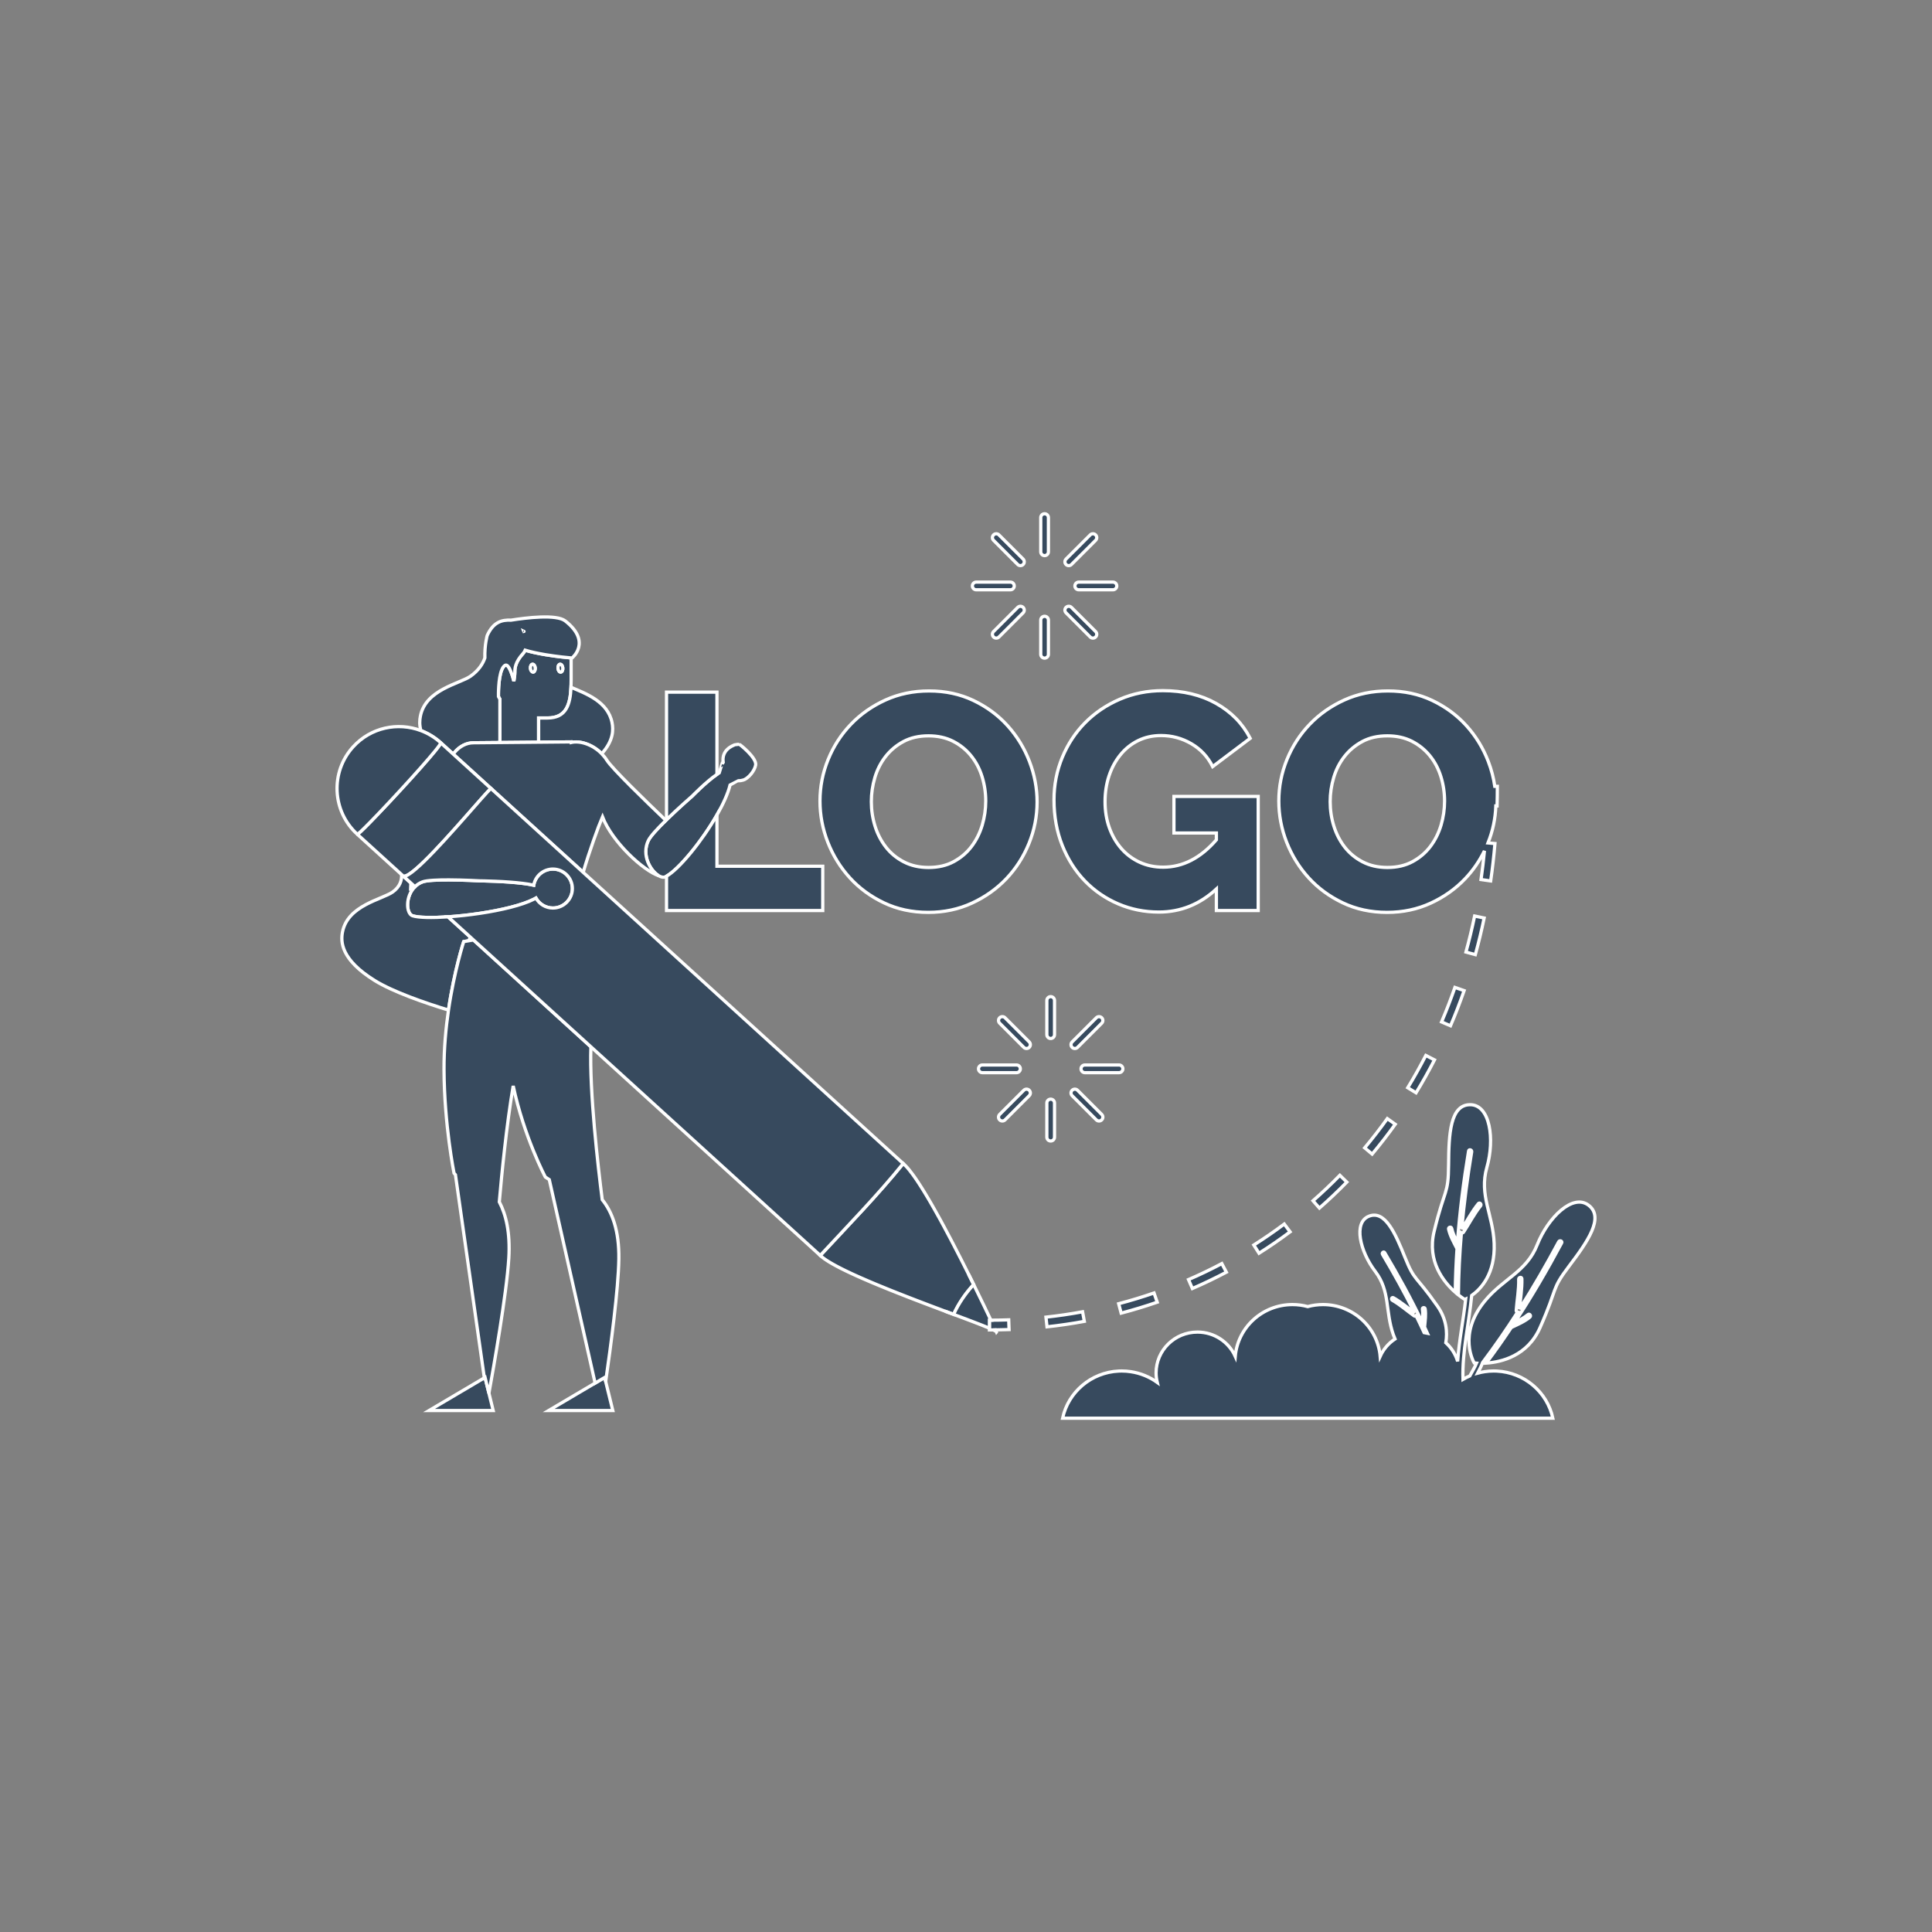 <svg version="1.1" id="Layer_1" xmlns="http://www.w3.org/2000/svg" xmlns:xlink="http://www.w3.org/1999/xlink" x="0px" y="0px" width="595.28px" height="595.28px" viewBox="0 0 595.28 595.28" enable-background="new 0 0 595.28 595.28" xml:space="preserve" stroke="#ffffff" fill="#374A5E">
<rect x="0" y="0" width="595.28" height="595.28" fill="#808080" stroke="none"/>
<path id="color_x5F_6" d="M161.434,194.557c-0.002-0.006-0.005-0.014-0.007-0.02l0.033,0.015
	C161.46,194.552,161.45,194.554,161.434,194.557z M153.585,214.628c0,0-0.14-5.613,1.057-8.344c0.261-0.596,0.582-1.061,0.986-1.293
	c1.24-0.715,2.456,3.891,2.663,4.719c0.021,0.081,0.034,0.139,0.034,0.139s0.011-0.059,0.024-0.139
	c0.071-0.404,0.284-1.687,0.284-2.633c0-1.133,0.057-3.025,2.588-5.789c0.26-0.283,0.445-0.609,0.594-0.952
	c1.72,0.524,3.744,0.954,5.729,1.297c0.217,0.038,0.433,0.074,0.647,0.11c3.563,0.586,6.847,0.895,7.786,0.977v6.701
	c0,0.802-0.012,1.584-0.044,2.341c-0.23,5.398-1.518,9.46-7.235,9.46h-2.738v7.456l-3.758,0.034l-7.051,0.063l-1.123,0.01v-13.347
	C153.871,215.174,153.722,214.905,153.585,214.628z M171.929,205.952c0.068,0.662,0.445,1.166,0.855,1.123
	c0.404-0.045,0.686-0.617,0.621-1.283c-0.063-0.662-0.443-1.166-0.854-1.121C172.146,204.714,171.862,205.288,171.929,205.952z
	 M163.437,205.952c0.063,0.621,0.4,1.086,0.782,1.107c0.025,0.001,0.048,0.019,0.073,0.016c0.372-0.041,0.629-0.539,0.615-1.14
	c-0.001-0.049,0.009-0.093,0.004-0.144c-0.063-0.662-0.441-1.166-0.854-1.121C163.653,204.714,163.37,205.288,163.437,205.952z
	 M227.731,229.31c-0.08,0.027-1.275,0.133-1.361,0.176c-0.438,0.223-4.115,1.414-3.545,5.412c-0.029,0.045-0.053,0.088-0.082,0.133
	c-0.059-0.016-0.111-0.029-0.148-0.039c-0.031-0.01-0.482,1.488-0.986,3.139c-0.229,0.143-0.465,0.299-0.703,0.463
	c-3.393,2.333-7.535,6.613-7.535,6.613s-4.229,3.672-8.004,7.357c-0.07,0.068-0.141,0.138-0.211,0.207
	c-2.5,2.453-4.761,4.882-5.396,6.207c-2.158,4.493,0.627,9.309,3.149,10.822c0.786,0.471,1.547,0.632,2.124,0.35
	c0.107-0.053,0.222-0.119,0.334-0.184c3.86-2.179,10.936-10.797,15.539-18.865c1.906-3.342,3.39-6.587,4.041-9.238
	c1.152-0.617,2.445-1.311,2.449-1.311c0.061,0.004,0.117,0.01,0.182,0.01c0.428,0.01,0.912-0.072,1.428-0.221
	c1.506-0.428,3.52-2.818,3.82-4.633C233.192,233.489,227.892,229.255,227.731,229.31z M170.356,267.776
	c-2.879,0-5.281,2.029-5.863,4.732c-0.017,0.078-0.028,0.156-0.042,0.235c-1.963-0.442-4.632-0.739-7.259-0.938
	c-3.146-0.238-6.227-0.337-7.947-0.376c-0.541-0.013-0.944-0.019-1.177-0.021c-0.145-0.002-0.226-0.003-0.226-0.003
	s-4.853-0.278-9.549-0.293c-3.425-0.01-6.766,0.12-8.082,0.602c-0.949,0.346-1.725,0.87-2.361,1.492h-0.001
	c0,0.001-0.001,0.001-0.001,0.002c-3.045,2.972-2.713,8.332-0.744,8.957c1.838,0.584,5.984,0.661,10.951,0.326c0,0,0,0,0.001,0
	c3.086-0.208,6.485-0.575,9.854-1.082c6.55-0.985,12.946-2.494,16.606-4.367c0.212-0.108,0.419-0.217,0.611-0.327
	c1.028,1.826,2.982,3.062,5.229,3.062c3.313,0,6-2.686,6-6C176.356,270.464,173.669,267.776,170.356,267.776z"></path>
<path id="color_x5F_4" d="M175.995,228.767c2.579-0.624,6.549,0.538,9.396,3.465c3.674-4.064,3.61-7.418,3.191-9.561
	c-1.285-6.567-8.213-9.018-12.649-10.909c-0.23,5.398-1.518,9.46-7.235,9.46h-2.738v7.456l10.018-0.091L175.995,228.767z
	 M175.997,228.731c0.051,0.01,0.051,0.02,0,0.031V228.731z M138.184,311.224c-7.162-2.191-17.069-5.589-22.747-9.117
	c-10.395-6.459-10.502-11.906-9.91-14.936c1.619-8.277,12.219-10.018,15.473-12.338c2.176-1.553,2.818-3.499,2.754-5.355
	l0.393,0.357l2.266,2.062c0,0.001,0,0.001,0,0.001l0.221,0.201c-0.035,0.543-0.063,1.074-0.072,1.58
	c0.402-0.189,0.838-0.341,1.289-0.471c-3.045,2.972-2.713,8.332-0.744,8.957c1.838,0.584,5.984,0.661,10.951,0.326l6.885,6.265
	c-0.087,0.214-0.172,0.414-0.26,0.634h0.957l0.241,0.22l-2.997,0.507C142.882,290.116,139.976,298.989,138.184,311.224z
	 M168.191,201.743c3.563,0.586,6.847,0.895,7.786,0.977c0.174,0.016,0.275,0.023,0.275,0.023s6.168-4.955-2.088-11.424
	c-2.725-2.136-12.05-0.982-16.7-0.241c-2.849-0.133-5.443,0.55-7.351,4.729c0,0-0.825,2.831-0.719,6.903
	c-0.603,1.761-1.851,3.806-4.396,5.622c-3.254,2.32-13.854,4.061-15.473,12.338c-0.226,1.154-0.348,2.661,0.161,4.44
	c2.18,0.826,4.248,2.052,6.077,3.716l2.047,1.862l1.828,1.663c0.136-0.186,0.277-0.364,0.423-0.537
	c1.54-1.828,3.595-2.957,5.862-2.957l8.104-0.073v-13.347c-0.157-0.265-0.307-0.533-0.443-0.811c0,0-0.14-5.613,1.057-8.344
	c0.261-0.596,0.582-1.061,0.986-1.293c1.24-0.715,2.456,3.891,2.663,4.719c0.021,0.081,0.034,0.139,0.034,0.139
	s0.011-0.059,0.024-0.139c0.071-0.404,0.284-1.687,0.284-2.633c0-1.133,0.057-3.025,2.588-5.789c0.26-0.283,0.445-0.609,0.594-0.952
	c1.72,0.524,3.744,0.954,5.729,1.297C167.761,201.671,167.977,201.707,168.191,201.743z M161.434,194.557
	c-0.002-0.006-0.005-0.014-0.007-0.02l0.033,0.015C161.46,194.552,161.45,194.554,161.434,194.557z M150.645,429.256l1.315,5.356
	h-19.771l17.043-10.069l0.223-0.132L150.645,429.256z M188.815,434.612h-3.545h-16.227l14.32-8.461l2.945-1.74l0.307,1.249
	L188.815,434.612z"></path>
<path id="color_x5F_3" d="M185.556,369.636c3.047,3.771,5.254,9.518,5.123,18.299
	c-0.14,9.274-2.506,26.987-4.063,37.726l-0.307-1.249l-2.945,1.74l-14.125-62.697l-1.209-0.785c0,0-6.549-12.316-9.906-28.084
	c-2.078,12.178-3.566,27.518-4.281,35.734c2.074,3.957,3.4,9.506,2.93,17.318c-0.666,11.063-4.793,34.295-6.128,41.618l-1.19-4.845
	l-0.223,0.132l-8.908-62.595l-0.428-0.465c0,0-3.014-14.85-3.088-31.924c-0.029-6.463,0.558-12.75,1.376-18.336
	c1.792-12.234,4.698-21.107,4.698-21.107l2.997-0.507l14.091,12.82l22.092,20.1C181.571,336.244,184.277,359.57,185.556,369.636z
	 M164.219,207.06c0.025,0.001,0.048,0.019,0.073,0.016c0.372-0.041,0.629-0.539,0.615-1.14c-0.001-0.049,0.009-0.093,0.004-0.144
	c-0.063-0.662-0.441-1.166-0.854-1.121c-0.404,0.043-0.688,0.617-0.621,1.281C163.499,206.573,163.837,207.038,164.219,207.06z
	 M172.784,207.075c0.404-0.045,0.686-0.617,0.621-1.283c-0.063-0.662-0.443-1.166-0.854-1.121c-0.406,0.043-0.689,0.617-0.623,1.281
	C171.997,206.614,172.374,207.118,172.784,207.075z M205.155,252.771c-6.132-5.854-16.575-15.98-18.193-18.557
	c-0.462-0.735-0.995-1.392-1.57-1.982c-2.848-2.927-6.817-4.089-9.396-3.465l-0.018-0.18l-10.018,0.091l-3.758,0.034l-7.051,0.063
	l-1.123,0.01l-8.104,0.073c-2.268,0-4.322,1.129-5.862,2.957c-0.146,0.173-0.287,0.352-0.423,0.537l6.971,6.342l4.467,4.064
	l0.223,0.202c0.048-0.021,0.073-0.014,0.055,0.05l2.275,2.07l26.053,23.703c1.868-6.354,4.712-14.245,5.947-17.104
	c3.051,7.845,12.59,16.533,17.278,18.119c-2.522-1.514-5.308-6.329-3.149-10.822C200.395,257.652,202.655,255.224,205.155,252.771z
	 M126.56,273.679c0.402-0.189,0.838-0.341,1.289-0.471c0-0.001,0.001-0.001,0.001-0.002l-1.218-1.107
	C126.597,272.642,126.568,273.173,126.56,273.679z M144.681,289.39h0.957l-0.697-0.634
	C144.854,288.97,144.769,289.17,144.681,289.39z"></path>
<path id="color_x5F_2" d="M213.37,245.206c0,0-4.229,3.672-8.004,7.357v-39.295h15.539v25.324
	C217.513,240.926,213.37,245.206,213.37,245.206z M253.501,266.901h-32.596v-15.801c-4.604,8.068-11.679,16.687-15.539,18.865v10.58
	h48.135V266.901z M317.177,234.589c1.578,4.107,2.367,8.277,2.367,12.508c0,4.422-0.838,8.688-2.51,12.793
	c-1.674,4.105-3.996,7.721-6.965,10.848c-2.971,3.127-6.508,5.639-10.613,7.533c-4.105,1.896-8.592,2.844-13.455,2.844
	c-4.99,0-9.539-0.979-13.645-2.938c-4.107-1.957-7.613-4.531-10.518-7.723c-2.906-3.189-5.164-6.838-6.775-10.945
	c-1.609-4.105-2.416-8.338-2.416-12.695c0-4.422,0.836-8.686,2.512-12.793c1.672-4.105,4.01-7.723,7.012-10.85
	c3-3.127,6.553-5.621,10.66-7.486c4.105-1.861,8.59-2.795,13.455-2.795c4.988,0,9.537,0.98,13.645,2.938
	c4.105,1.959,7.611,4.549,10.518,7.77C313.353,226.819,315.597,230.483,317.177,234.589z M303.722,246.813
	c0-2.59-0.381-5.102-1.139-7.533s-1.895-4.58-3.41-6.443s-3.363-3.348-5.543-4.455c-2.18-1.104-4.691-1.658-7.533-1.658
	c-2.971,0-5.543,0.586-7.723,1.754c-2.18,1.17-4.012,2.701-5.496,4.596s-2.592,4.059-3.316,6.49c-0.727,2.434-1.09,4.912-1.09,7.439
	c0,2.59,0.379,5.102,1.137,7.531c0.758,2.434,1.879,4.596,3.365,6.492c1.482,1.895,3.33,3.41,5.543,4.547
	c2.209,1.139,4.736,1.707,7.58,1.707c2.969,0,5.559-0.6,7.77-1.801c2.211-1.199,4.041-2.764,5.496-4.691
	c1.453-1.926,2.541-4.105,3.27-6.537C303.356,251.819,303.722,249.341,303.722,246.813z M334.278,271.448
	c2.938,3.033,6.363,5.387,10.281,7.061c3.916,1.674,8.086,2.51,12.508,2.51c6.695,0,12.604-2.369,17.719-7.105v6.633h12.887v-35.154
	H361.71v11.275h13.076v2.084c-4.865,5.623-10.328,8.434-16.393,8.434c-2.652,0-5.068-0.504-7.248-1.516
	c-2.18-1.01-4.061-2.416-5.639-4.217s-2.811-3.932-3.695-6.396c-0.885-2.463-1.326-5.146-1.326-8.053
	c0-2.844,0.41-5.496,1.232-7.961c0.82-2.463,1.99-4.627,3.506-6.49s3.33-3.316,5.447-4.359c2.117-1.041,4.469-1.563,7.061-1.563
	c3.348,0,6.457,0.838,9.332,2.512s5.07,4.025,6.586,7.059l11.561-8.717c-2.338-4.549-5.844-8.133-10.518-10.756
	c-4.676-2.621-10.139-3.932-16.393-3.932c-4.738,0-9.16,0.885-13.266,2.652c-4.107,1.77-7.66,4.17-10.66,7.201
	c-3.002,3.033-5.354,6.602-7.059,10.707c-1.707,4.107-2.559,8.467-2.559,13.076c0,5.117,0.852,9.809,2.559,14.072
	C329.021,264.769,331.341,268.417,334.278,271.448z M396.438,259.509c-1.611-4.105-2.416-8.338-2.416-12.695
	c0-4.422,0.836-8.686,2.51-12.793c1.674-4.105,4.012-7.723,7.012-10.85s6.553-5.621,10.66-7.486
	c4.105-1.861,8.59-2.795,13.455-2.795c4.99,0,9.539,0.98,13.645,2.938c4.107,1.959,7.613,4.549,10.52,7.77
	c2.904,3.223,5.146,6.887,6.727,10.992c0.976,2.539,1.648,5.102,2.021,7.688h0.785c0,2.008-0.029,4.039-0.086,6.043l-0.381-0.011
	c-0.137,3.931-0.941,7.735-2.418,11.412l2.148,0.183c-0.328,3.869-0.771,7.746-1.318,11.525l-2.969-0.43
	c0.419-2.902,0.757-5.867,1.047-8.838c-1.556,3.179-3.53,6.041-5.936,8.576c-2.971,3.127-6.508,5.639-10.613,7.533
	c-4.107,1.896-8.592,2.844-13.455,2.844c-4.992,0-9.539-0.979-13.645-2.938c-4.107-1.957-7.613-4.531-10.518-7.723
	C400.308,267.265,398.05,263.616,396.438,259.509z M409.847,247.003c0,2.59,0.379,5.102,1.137,7.531
	c0.758,2.434,1.879,4.596,3.363,6.492c1.484,1.895,3.332,3.41,5.543,4.547c2.211,1.139,4.738,1.707,7.58,1.707
	c2.969,0,5.559-0.6,7.771-1.801c2.209-1.199,4.041-2.764,5.494-4.691c1.453-1.926,2.543-4.105,3.27-6.537s1.09-4.91,1.09-7.438
	c0-2.59-0.379-5.102-1.137-7.533s-1.895-4.58-3.412-6.443c-1.516-1.863-3.363-3.348-5.543-4.455
	c-2.18-1.104-4.689-1.658-7.533-1.658c-2.969,0-5.543,0.586-7.723,1.754c-2.178,1.17-4.012,2.701-5.494,4.596
	c-1.486,1.895-2.592,4.059-3.316,6.49C410.208,241.997,409.847,244.476,409.847,247.003z M322.552,308.259v10.535
	c0,0.652,0.529,1.18,1.182,1.18s1.182-0.527,1.182-1.18v-10.535c0-0.652-0.529-1.182-1.182-1.182S322.552,307.606,322.552,308.259z
	 M323.733,338.667c-0.652,0-1.182,0.527-1.182,1.182v10.531c0,0.652,0.529,1.182,1.182,1.182s1.182-0.529,1.182-1.182v-10.531
	C324.915,339.194,324.386,338.667,323.733,338.667z M314.388,329.319c0-0.652-0.529-1.182-1.182-1.182h-10.533
	c-0.652,0-1.182,0.529-1.182,1.182c0,0.654,0.529,1.184,1.182,1.184h10.533C313.858,330.503,314.388,329.974,314.388,329.319z
	 M345.976,329.319c0-0.652-0.529-1.182-1.182-1.182h-10.533c-0.652,0-1.182,0.529-1.182,1.182c0,0.654,0.529,1.184,1.182,1.184
	h10.533C345.446,330.503,345.976,329.974,345.976,329.319z M309.677,313.593c-0.461-0.463-1.209-0.463-1.67,0
	c-0.463,0.461-0.463,1.209,0,1.67l7.447,7.449c0.461,0.461,1.209,0.461,1.672,0c0.461-0.463,0.461-1.209,0-1.672L309.677,313.593z
	 M330.341,337.599l7.449,7.449c0.461,0.461,1.209,0.461,1.67,0c0.461-0.463,0.461-1.209,0-1.674l-7.447-7.445
	c-0.461-0.461-1.209-0.461-1.672,0C329.88,336.39,329.88,337.138,330.341,337.599z M315.454,335.929l-7.447,7.445
	c-0.463,0.465-0.463,1.211,0,1.674c0.461,0.461,1.209,0.461,1.67,0l7.449-7.449c0.461-0.461,0.461-1.209,0-1.67
	C316.663,335.468,315.915,335.468,315.454,335.929z M332.013,322.712l7.447-7.449c0.461-0.461,0.461-1.209,0-1.67
	c-0.461-0.463-1.209-0.463-1.67,0l-7.449,7.447c-0.461,0.463-0.461,1.209,0,1.672C330.804,323.173,331.552,323.173,332.013,322.712z
	 M321.853,171.192c0.652,0,1.182-0.527,1.182-1.18v-10.535c0-0.652-0.529-1.182-1.182-1.182s-1.182,0.529-1.182,1.182v10.535
	C320.671,170.665,321.2,171.192,321.853,171.192z M323.034,201.599v-10.531c0-0.654-0.529-1.182-1.182-1.182
	s-1.182,0.527-1.182,1.182v10.531c0,0.652,0.529,1.182,1.182,1.182S323.034,202.251,323.034,201.599z M300.792,181.722h10.533
	c0.652,0,1.182-0.529,1.182-1.184c0-0.652-0.529-1.182-1.182-1.182h-10.533c-0.652,0-1.182,0.529-1.182,1.182
	C299.61,181.192,300.14,181.722,300.792,181.722z M331.198,180.538c0,0.654,0.529,1.184,1.182,1.184h10.533
	c0.652,0,1.182-0.529,1.182-1.184c0-0.652-0.529-1.182-1.182-1.182H332.38C331.728,179.356,331.198,179.886,331.198,180.538z
	 M313.573,173.931c0.461,0.461,1.209,0.461,1.672,0c0.461-0.463,0.461-1.209,0-1.672l-7.449-7.447c-0.461-0.463-1.209-0.463-1.67,0
	c-0.463,0.461-0.463,1.209,0,1.67L313.573,173.931z M335.909,196.267c0.461,0.461,1.209,0.461,1.67,0
	c0.461-0.463,0.461-1.209,0-1.674l-7.447-7.445c-0.461-0.461-1.209-0.461-1.672,0c-0.461,0.461-0.461,1.209,0,1.67L335.909,196.267z
	 M313.573,187.147l-7.447,7.445c-0.463,0.465-0.463,1.211,0,1.674c0.461,0.461,1.209,0.461,1.67,0l7.449-7.449
	c0.461-0.461,0.461-1.209,0-1.67C314.782,186.687,314.034,186.687,313.573,187.147z M330.132,173.931l7.447-7.449
	c0.461-0.461,0.461-1.209,0-1.67c-0.461-0.463-1.209-0.463-1.67,0l-7.449,7.447c-0.461,0.463-0.461,1.209,0,1.672
	C328.923,174.392,329.671,174.392,330.132,173.931z M471.386,405.829c0.484-0.406-0.105-1.191-0.594-0.785
	c-1.229,1.025-2.645,1.725-4.076,2.398c5.205-7.924,9.99-16.123,14.459-24.482c0.299-0.559-0.613-0.924-0.91-0.369
	c-3.775,7.059-7.783,13.996-12.074,20.754c0.27-3.117,0.803-6.207,0.721-9.348c-0.016-0.633-0.992-0.5-0.977,0.129
	c0.084,3.236-0.525,6.428-0.768,9.646c-0.023,0.299,0.186,0.48,0.414,0.525c-3.4,5.305-6.973,10.498-10.773,15.527
	c-0.361,1.061-0.914,2.086-1.393,3.014c-0.044,0.085-0.09,0.17-0.134,0.256c0.711-0.194,1.438-0.349,2.181-0.459
	c0.904-0.137,1.826-0.213,2.77-0.213c0.313,0,0.619,0.008,0.926,0.023c8.551,0.412,15.574,6.508,17.301,14.537H327.403
	c1.723-8.029,8.748-14.125,17.299-14.537c0.307-0.016,0.613-0.023,0.924-0.023c0.945,0,1.865,0.076,2.771,0.213
	c3.023,0.449,5.807,1.613,8.176,3.314c-0.23-0.941-0.363-1.924-0.363-2.938c0-6.943,5.709-12.576,12.748-12.576
	c5.195,0,9.654,3.072,11.643,7.471c0.785-8.932,8.375-15.947,17.635-15.947c1.625,0,3.199,0.221,4.695,0.623
	c1.494-0.402,3.066-0.623,4.693-0.623c9.258,0,16.85,7.016,17.633,15.947c0.986-2.18,2.579-4.031,4.566-5.347
	c-0.189-0.445-0.371-0.907-0.541-1.396c-2.518-7.205-0.885-13.309-5.557-19.424c-4.67-6.117-6.846-15.078-1.924-17.01
	c4.92-1.93,8.078,5.158,11.092,12.682c3.012,7.525,3.119,5.213,9.992,15.008c2.79,3.979,3.145,7.967,2.59,11.307
	c1.7,1.53,2.981,3.5,3.648,5.735c0.443-6.416,1.781-12.77,2.477-19.2c-0.172,0.08-0.27,0.119-0.27,0.119s-0.811-0.471-1.967-1.391
	c0.043-6.398,0.377-12.787,0.92-19.16c0.209,0.104,0.484,0.088,0.65-0.164c1.768-2.697,3.227-5.6,5.264-8.119
	c0.396-0.488-0.295-1.189-0.695-0.695c-1.977,2.441-3.438,5.217-5.121,7.854c0.713-7.973,1.762-15.918,3.066-23.816
	c0.104-0.621-0.846-0.887-0.949-0.26c-1.545,9.352-2.744,18.77-3.443,28.223c-0.727-1.408-1.422-2.824-1.771-4.385
	c-0.141-0.619-1.088-0.357-0.949,0.262c0.473,2.105,1.549,3.965,2.516,5.871c0.021,0.043,0.053,0.07,0.08,0.1
	c-0.299,4.486-0.496,8.977-0.543,13.473c-3.543-3.125-8.754-9.502-6.512-18.752c3.289-13.564,4.391-11.1,4.457-20.551
	c0.064-9.453,0.477-18.496,6.641-18.496c6.166,0,7.621,10.658,5.156,19.289c-2.467,8.631,1.904,14.561,2.242,23.457
	c0.357,9.416-4.137,14.074-6.922,16.045c-0.828,8.645-2.96,17.158-2.688,25.836c0.681-0.398,1.387-0.756,2.119-1.067
	c0.017-0.034,0.034-0.067,0.052-0.101c0.594-1.135,1.457-2.457,2.004-3.814c-0.447-0.029-0.701-0.061-0.701-0.061
	s-5.326-8.754,3.344-19.199c5.686-6.848,12.766-8.889,16.066-17.234c3.303-8.348,10.947-15.912,15.836-12.158
	c4.891,3.756-0.291,11.176-5.998,18.715c-5.707,7.537-3.33,6.252-8.982,19.01c-3.857,8.703-11.875,10.59-16.588,10.91
	c2.703-3.596,5.283-7.279,7.775-11.018c0.041-0.008,0.082-0.008,0.125-0.029C467.741,408.03,469.728,407.21,471.386,405.829z
	 M435.735,405.454c0.207,0.15,0.434,0.076,0.568-0.07c0.853,1.724,1.676,3.461,2.484,5.206c0.338,0.049,0.672,0.108,1,0.183
	c-0.295-0.641-0.578-1.287-0.879-1.926c0.012-0.035,0.027-0.064,0.033-0.107c0.174-1.824,0.449-3.646,0.168-5.473
	c-0.084-0.537-0.922-0.451-0.84,0.088c0.209,1.357,0.1,2.705-0.041,4.053c-3.518-7.322-7.424-14.465-11.586-21.447
	c-0.279-0.465-0.953,0.043-0.676,0.508c3.516,5.895,6.84,11.908,9.906,18.045c-2.172-1.576-4.205-3.332-6.549-4.662
	c-0.473-0.27-0.807,0.508-0.338,0.773C431.403,401.993,433.478,403.854,435.735,405.454z M151.3,242.961l0.055,0.05
	C151.373,242.947,151.348,242.94,151.3,242.961z M146.61,238.694l-6.971-6.342l-1.828-1.663l-2.047-1.862
	c0.093,0.038-0.023,0.29-0.291,0.693c-0.307,0.462-0.822,1.135-1.512,1.979c-0.492,0.604-1.066,1.289-1.713,2.043
	c-1.52,1.775-3.416,3.914-5.453,6.169c-4.43,4.903-9.524,10.344-12.918,13.802c-2.146,2.188-3.615,3.585-3.789,3.533l13.664,12.432
	l0.393,0.357c0.437,0.393,1.453-0.087,2.842-1.147c0.348-0.266,0.723-0.575,1.114-0.909c0.834-0.714,1.756-1.566,2.747-2.533
	c7.502-7.328,18.615-20.74,20.294-22.175c0.072-0.062,0.12-0.093,0.157-0.109l-0.223-0.202L146.61,238.694z M298.323,392.39
	c-0.544-1.088-1.1-2.196-1.668-3.318c-0.004-0.009-0.009-0.018-0.014-0.025c-0.225-0.445-0.451-0.893-0.68-1.341
	c-0.012-0.021-0.022-0.044-0.034-0.065c-0.695-1.366-1.405-2.745-2.121-4.122c-0.034-0.067-0.069-0.134-0.104-0.2
	c-0.201-0.389-0.404-0.776-0.607-1.164c-0.036-0.068-0.072-0.138-0.108-0.207c-0.71-1.352-1.424-2.695-2.136-4.018
	c-0.041-0.075-0.082-0.15-0.122-0.226c-0.192-0.356-0.386-0.712-0.578-1.064c-0.05-0.093-0.101-0.187-0.151-0.278
	c-0.213-0.39-0.425-0.777-0.637-1.161c-0.017-0.03-0.033-0.062-0.051-0.093c-0.469-0.85-0.936-1.685-1.397-2.502
	c-0.049-0.086-0.098-0.171-0.146-0.257c-0.183-0.321-0.364-0.64-0.545-0.955c-0.051-0.089-0.102-0.177-0.152-0.266
	c-0.198-0.343-0.395-0.683-0.59-1.018c-0.025-0.044-0.052-0.088-0.076-0.131c-0.23-0.394-0.46-0.782-0.687-1.163
	c-0.001-0.002-0.002-0.004-0.003-0.006c-0.215-0.359-0.427-0.712-0.637-1.06c-0.05-0.081-0.099-0.161-0.148-0.242
	c-0.164-0.271-0.328-0.538-0.491-0.801c-0.056-0.09-0.111-0.181-0.167-0.27c-0.169-0.271-0.336-0.536-0.502-0.797
	c-0.039-0.063-0.08-0.127-0.119-0.189c-0.209-0.327-0.415-0.646-0.618-0.957c-0.003-0.005-0.007-0.01-0.01-0.016
	c-0.194-0.295-0.384-0.581-0.573-0.86c-0.049-0.073-0.098-0.144-0.146-0.216c-0.145-0.212-0.287-0.419-0.429-0.621
	c-0.054-0.078-0.108-0.156-0.163-0.232c-0.143-0.202-0.283-0.397-0.422-0.589c-0.043-0.06-0.088-0.121-0.131-0.18
	c-0.358-0.488-0.704-0.937-1.037-1.344c-0.049-0.06-0.096-0.115-0.144-0.173c-0.116-0.14-0.23-0.274-0.343-0.403
	c-0.053-0.061-0.105-0.12-0.158-0.178c-0.109-0.123-0.218-0.239-0.324-0.352c-0.045-0.047-0.091-0.097-0.135-0.142
	c-0.147-0.15-0.292-0.292-0.432-0.419l-0.295-0.268c-7.979,9.855-16.91,18.996-25.563,28.322l0.184,0.166
	c0.143,0.13,0.303,0.263,0.471,0.398c0.053,0.042,0.11,0.086,0.166,0.129c0.123,0.096,0.252,0.192,0.387,0.29
	c0.068,0.049,0.137,0.099,0.207,0.148c0.147,0.104,0.304,0.209,0.464,0.315c0.061,0.04,0.117,0.08,0.18,0.12
	c0.218,0.142,0.446,0.285,0.685,0.431c0.085,0.053,0.176,0.105,0.264,0.158c0.163,0.098,0.33,0.197,0.503,0.297
	c0.114,0.066,0.23,0.133,0.349,0.199c0.162,0.092,0.328,0.185,0.497,0.277c0.12,0.066,0.239,0.133,0.364,0.201
	c0.229,0.124,0.467,0.25,0.708,0.377c0.169,0.089,0.343,0.179,0.519,0.269c0.185,0.096,0.37,0.19,0.562,0.287
	c0.163,0.083,0.329,0.165,0.497,0.249c0.166,0.082,0.334,0.165,0.504,0.248c0.178,0.088,0.356,0.175,0.538,0.263
	c0.164,0.079,0.331,0.158,0.498,0.238c0.356,0.169,0.719,0.34,1.089,0.512c0.15,0.07,0.299,0.14,0.451,0.21
	c0.221,0.102,0.447,0.205,0.673,0.308c0.15,0.067,0.3,0.136,0.452,0.204c0.238,0.108,0.479,0.216,0.723,0.324
	c0.129,0.058,0.26,0.115,0.39,0.173c0.881,0.391,1.789,0.784,2.719,1.181c0.103,0.044,0.205,0.088,0.308,0.132
	c0.287,0.122,0.577,0.244,0.869,0.367c0.121,0.051,0.244,0.103,0.366,0.153c0.3,0.126,0.601,0.252,0.905,0.379
	c0.046,0.019,0.092,0.038,0.139,0.057c1.044,0.434,2.107,0.868,3.185,1.303c0.103,0.041,0.204,0.082,0.308,0.123
	c0.324,0.131,0.648,0.262,0.976,0.393c0.083,0.033,0.166,0.066,0.249,0.1c1.08,0.431,2.17,0.86,3.262,1.287
	c0.065,0.026,0.132,0.053,0.198,0.078c0.336,0.132,0.673,0.263,1.009,0.394c0.111,0.043,0.222,0.086,0.332,0.129
	c0.33,0.128,0.661,0.257,0.991,0.384c0.009,0.003,0.017,0.006,0.024,0.01c0.715,0.275,1.427,0.549,2.137,0.821
	c0.094,0.036,0.189,0.072,0.283,0.108c0.313,0.12,0.626,0.239,0.938,0.358c0.127,0.048,0.253,0.096,0.379,0.144
	c0.293,0.112,0.586,0.224,0.878,0.334c0.179,0.068,0.354,0.135,0.532,0.202c0.563,0.214,1.121,0.425,1.676,0.634
	c0.079,0.03,0.16,0.061,0.238,0.091c0.258,0.097,0.512,0.192,0.768,0.289c0.213,0.08,0.427,0.161,0.639,0.24
	c0.188,0.071,0.376,0.142,0.563,0.212c0.317,0.119,0.633,0.238,0.945,0.355c0.093,0.035,0.187,0.07,0.278,0.104
	c0.917,0.345,1.813,0.681,2.683,1.007c1.574-3.438,3.68-6.475,6.178-9.207c-0.51-1.035-1.039-2.104-1.582-3.19
	C298.389,392.522,298.355,392.456,298.323,392.39z M444.169,314.876l2.758,1.18c1.506-3.523,2.916-7.166,4.193-10.83l-2.832-0.988
	C447.032,307.837,445.647,311.417,444.169,314.876z M451.681,293.343l2.893,0.797c1.018-3.699,1.934-7.494,2.721-11.283
	l-2.938-0.611C453.583,285.972,452.681,289.706,451.681,293.343z M433.747,335.147l2.563,1.561c1.996-3.273,3.906-6.686,5.68-10.137
	l-2.668-1.371C437.581,328.587,435.706,331.935,433.747,335.147z M333.556,404.179c-3.713,0.686-7.51,1.242-11.281,1.654
	l0.326,2.982c3.846-0.422,7.713-0.988,11.498-1.686L333.556,404.179z M367.39,397.015c3.549-1.541,7.074-3.234,10.477-5.033
	l-1.402-2.652c-3.336,1.764-6.789,3.424-10.268,4.934L367.39,397.015z M356.558,401.226l-0.979-2.836
	c-3.561,1.23-7.227,2.344-10.898,3.309l0.764,2.9C349.187,403.614,352.927,402.479,356.558,401.226z M386.319,383.612l1.604,2.535
	c3.26-2.063,6.48-4.281,9.578-6.598l-1.797-2.402C392.669,379.417,389.513,381.593,386.319,383.612z M404.558,369.972l1.979,2.256
	c2.898-2.543,5.738-5.236,8.441-8.004l-2.146-2.096C410.183,364.841,407.399,367.479,404.558,369.972z M422.782,355.593
	c2.475-2.959,4.869-6.051,7.117-9.189l-2.439-1.746c-2.205,3.078-4.553,6.109-6.979,9.012L422.782,355.593z M305.315,406.769
	c-0.152,0-0.308,0.008-0.459,0.008v2.469v0.531c0.388,0,0.782-0.008,1.172-0.011c0.232-0.002,0.463-0.004,0.695-0.007
	c1.394-0.016,2.792-0.042,4.186-0.092l-0.109-2.998C308.972,406.735,307.132,406.763,305.315,406.769z"></path>
<path id="color_x5F_1" d="M306.724,409.759c0.113,0.242,0.198,0.425,0.252,0.54
	c-0.141-0.125-0.465-0.305-0.947-0.533C306.261,409.764,306.491,409.762,306.724,409.759z M293.825,404.985
	c-0.869-0.326-1.766-0.662-2.683-1.007c5.929,2.227,10.974,4.104,13.714,5.267v-2.469c0.151,0,0.307-0.008,0.459-0.008
	c-1.258-2.654-3.125-6.55-5.313-10.989C297.505,398.512,295.399,401.548,293.825,404.985z M298.421,392.588
	c0.47,0.941,0.924,1.858,1.369,2.762C299.345,394.446,298.892,393.528,298.421,392.588z M299.79,395.35
	c0.072,0.145,0.142,0.286,0.212,0.43c0.001,0,0.001-0.001,0.001-0.001C299.935,395.64,299.859,395.49,299.79,395.35z
	 M306.976,410.299c0.047,0.1,0.072,0.155,0.072,0.155C307.079,410.419,307.052,410.366,306.976,410.299z M132.249,233.542
	c0.646-0.754,1.221-1.438,1.713-2.043c0.689-0.844,1.205-1.517,1.512-1.979c0.268-0.403,0.384-0.655,0.291-0.693
	c-1.829-1.664-3.897-2.89-6.077-3.716c-7.109-2.694-15.444-0.978-20.872,4.987c-7.09,7.793-6.52,19.857,1.273,26.947
	c0.174,0.052,1.643-1.346,3.789-3.533c3.394-3.458,8.488-8.898,12.918-13.802C128.833,237.456,130.729,235.317,132.249,233.542z
	 M179.683,268.784l-26.053-23.703l-2.275-2.07l-0.055-0.05c-0.037,0.017-0.085,0.048-0.157,0.109
	c-1.679,1.435-12.792,14.847-20.294,22.175c-0.991,0.967-1.913,1.819-2.747,2.533c-0.392,0.334-0.767,0.644-1.114,0.909
	c-1.389,1.061-2.405,1.54-2.842,1.147l2.266,2.062c0,0.001,0,0.001,0,0.001l0.221,0.201l1.218,1.107h0.001
	c0.637-0.622,1.412-1.146,2.361-1.492c1.316-0.481,4.657-0.611,8.082-0.602c4.696,0.015,9.549,0.293,9.549,0.293
	s0.081,0.001,0.226,0.003c0.232,0.003,0.636,0.009,1.177,0.021c1.721,0.039,4.802,0.138,7.947,0.376
	c2.627,0.199,5.296,0.496,7.259,0.938c0.014-0.079,0.025-0.157,0.042-0.235c0.582-2.703,2.984-4.732,5.863-4.732
	c3.313,0,6,2.688,6,6c0,3.314-2.688,6-6,6c-2.246,0-4.2-1.235-5.229-3.062c-0.192,0.11-0.399,0.219-0.611,0.327
	c-3.66,1.873-10.057,3.382-16.606,4.367c-3.368,0.507-6.768,0.874-9.854,1.082c-0.001,0-0.001,0-0.001,0l6.885,6.265l0.697,0.634
	l0.241,0.22l14.091,12.82l22.092,20.1l58.359,53.096l12.309,11.2c8.652-9.326,17.584-18.467,25.563-28.322l0.295,0.268l-2.477-2.254
	L179.683,268.784z"></path>
</svg>